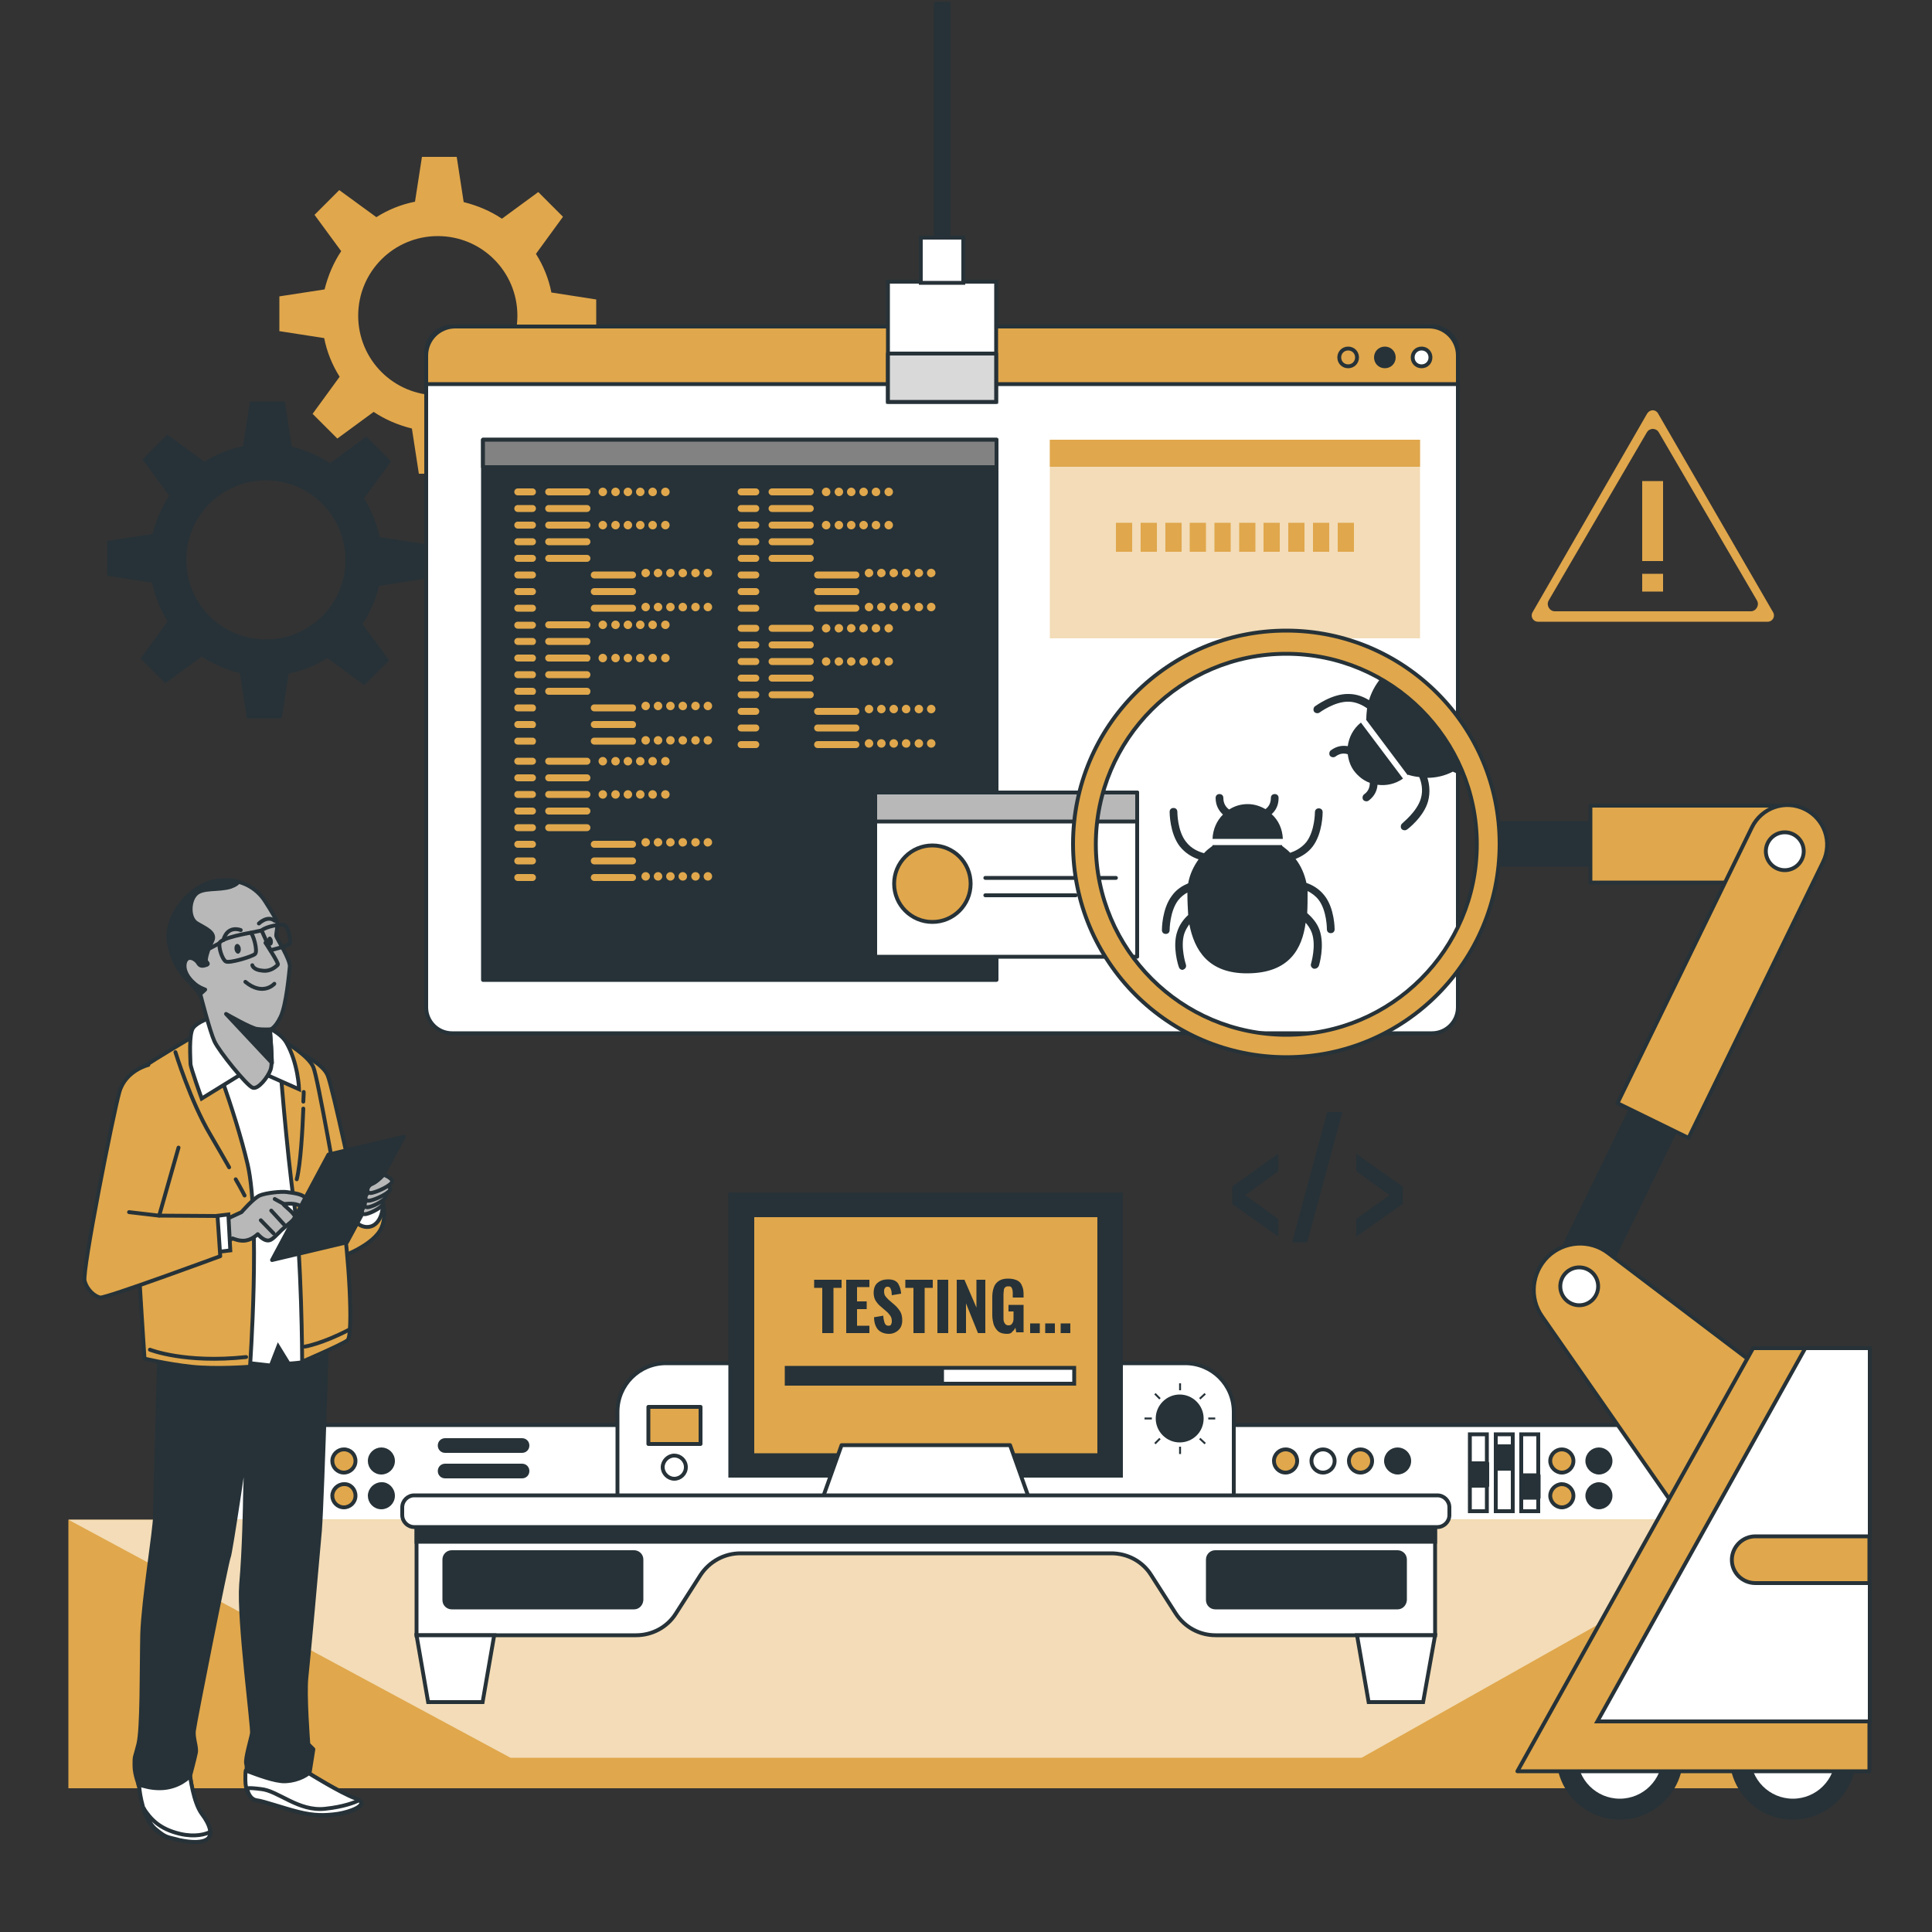 <?xml version="1.0" encoding="utf-8"?>
<!-- Generator: Adobe Illustrator 24.2.3, SVG Export Plug-In . SVG Version: 6.00 Build 0)  -->
<svg version="1.1" id="Layer_1" xmlns="http://www.w3.org/2000/svg" xmlns:xlink="http://www.w3.org/1999/xlink" x="0px" y="0px"
	 width="500px" height="500px" viewBox="0 0 500 500" style="enable-background:new 0 0 500 500;" xml:space="preserve">
<rect x="0" y="0" width="500" height="500" fill="#333333" stroke="none"/>
<style type="text/css">
	.st0{fill:#FFFFFF;stroke:#263238;stroke-miterlimit:10;}
	.st1{fill:#E0A74C;stroke:#263238;stroke-linecap:round;stroke-linejoin:round;stroke-miterlimit:10;}
	.st2{fill:#263238;stroke:#263238;stroke-linecap:round;stroke-linejoin:round;stroke-miterlimit:10;}
	.st3{fill:#263238;}
	.st4{fill:none;stroke:#263238;stroke-width:0.5;stroke-miterlimit:10;}
	.st5{fill:#263238;stroke:#263238;stroke-miterlimit:10;}
	.st6{fill:#FFFFFF;stroke:#263238;stroke-linecap:round;stroke-linejoin:round;stroke-miterlimit:10;}
	.st7{fill:#E0A74C;}
	.st8{fill:#F3DCB7;}
	.st9{fill:#828282;stroke:#263238;stroke-linecap:round;stroke-linejoin:round;stroke-miterlimit:10;}
	.st10{fill:#B8B8B8;stroke:#263238;stroke-linecap:round;stroke-linejoin:round;stroke-miterlimit:10;}
	.st11{fill:none;stroke:#263238;stroke-linecap:round;stroke-linejoin:round;stroke-miterlimit:10;}
	.st12{fill:#D9D9D9;stroke:#263238;stroke-linecap:round;stroke-linejoin:round;stroke-miterlimit:10;}
	.st13{fill:#263238;stroke:#263238;stroke-width:1;stroke-linecap:round;stroke-linejoin:round;stroke-miterlimit:10;}
	.st14{fill:#FFFFFF;stroke:#263238;stroke-width:1;stroke-miterlimit:10;}
	.st15{fill:none;stroke:#263238;stroke-miterlimit:10;}
</style>
<g id="Background_Simple">
</g>
<g id="Device">
	<g>
		<path class="st0" d="M438.3,404.3H40.9v-22.9c0-7,5.6-12.6,12.6-12.6h372.1c7,0,12.6,5.6,12.6,12.6L438.3,404.3L438.3,404.3z"/>
		<g>
			<path class="st1" d="M335.7,378.1c0,1.7-1.4,3-3,3c-1.7,0-3-1.4-3-3c0-1.7,1.4-3,3-3C334.4,375.1,335.7,376.4,335.7,378.1z"/>
			<path class="st0" d="M345.4,378.1c0,1.7-1.4,3-3,3c-1.7,0-3-1.4-3-3c0-1.7,1.4-3,3-3S345.4,376.4,345.4,378.1z"/>
			<path class="st1" d="M355.1,378.1c0,1.7-1.4,3-3,3c-1.7,0-3-1.4-3-3c0-1.7,1.4-3,3-3S355.1,376.4,355.1,378.1z"/>
			<path class="st2" d="M364.7,378.1c0,1.7-1.4,3-3,3s-3-1.4-3-3c0-1.7,1.4-3,3-3S364.7,376.4,364.7,378.1z"/>
		</g>
		<g>
			<path class="st1" d="M407.2,378.1c0,1.7-1.4,3-3,3s-3-1.4-3-3c0-1.7,1.4-3,3-3S407.2,376.4,407.2,378.1z"/>
			<path class="st2" d="M416.8,378.1c0,1.7-1.4,3-3,3s-3-1.4-3-3c0-1.7,1.4-3,3-3S416.8,376.4,416.8,378.1z"/>
			<path class="st1" d="M407.2,387.1c0,1.7-1.4,3-3,3s-3-1.4-3-3s1.4-3,3-3S407.2,385.4,407.2,387.1z"/>
			<path class="st2" d="M416.8,387.1c0,1.7-1.4,3-3,3s-3-1.4-3-3s1.4-3,3-3S416.8,385.4,416.8,387.1z"/>
		</g>
		<g>
			<path class="st1" d="M92,378.1c0,1.7-1.4,3-3,3c-1.7,0-3-1.4-3-3c0-1.7,1.4-3,3-3C90.7,375.1,92,376.4,92,378.1z"/>
			<path class="st2" d="M101.7,378.1c0,1.7-1.4,3-3,3c-1.7,0-3-1.4-3-3c0-1.7,1.4-3,3-3C100.3,375.1,101.7,376.4,101.7,378.1z"/>
			<path class="st1" d="M92,387.1c0,1.7-1.4,3-3,3c-1.7,0-3-1.4-3-3s1.4-3,3-3C90.7,384,92,385.4,92,387.1z"/>
			<path class="st2" d="M101.7,387.1c0,1.7-1.4,3-3,3c-1.7,0-3-1.4-3-3s1.4-3,3-3C100.3,384,101.7,385.4,101.7,387.1z"/>
		</g>
		<g>
			<rect x="380.4" y="371.2" class="st0" width="4.4" height="19.9"/>
			<rect x="380.7" y="378.7" class="st2" width="4.2" height="5.8"/>
		</g>
		<g>
			<rect x="387.1" y="371.2" class="st0" width="4.4" height="19.9"/>
			<rect x="387.3" y="374.3" class="st2" width="4.2" height="5.8"/>
		</g>
		<g>
			<rect x="393.7" y="371.2" class="st0" width="4.4" height="19.9"/>
			<rect x="394" y="381.8" class="st2" width="4.2" height="5.8"/>
		</g>
		<g>
			<path class="st0" d="M319.3,388.3H159.8v-22.9c0-7,5.6-12.6,12.6-12.6h134.3c7,0,12.6,5.6,12.6,12.6L319.3,388.3L319.3,388.3z"/>
			<path class="st0" d="M177.5,379.7c0,1.7-1.4,3-3,3s-3-1.4-3-3s1.4-3,3-3S177.5,378,177.5,379.7z"/>
			<g>
				<path class="st3" d="M311.5,367.1c0-3.4-2.8-6.2-6.2-6.2s-6.2,2.8-6.2,6.2c0,3.4,2.8,6.2,6.2,6.2S311.5,370.6,311.5,367.1z"/>
				<g>
					<line class="st4" x1="305.4" y1="358" x2="305.4" y2="359.8"/>
					<line class="st4" x1="305.4" y1="374.4" x2="305.4" y2="376.3"/>
				</g>
				<g>
					<line class="st4" x1="296.2" y1="367.1" x2="298.1" y2="367.1"/>
					<line class="st4" x1="312.7" y1="367.1" x2="314.5" y2="367.1"/>
				</g>
				<g>
					<line class="st4" x1="311.9" y1="360.7" x2="310.5" y2="362"/>
					<line class="st4" x1="300.2" y1="372.3" x2="298.9" y2="373.6"/>
				</g>
				<g>
					<line class="st4" x1="298.9" y1="360.7" x2="300.2" y2="362"/>
					<line class="st4" x1="310.5" y1="372.3" x2="311.9" y2="373.6"/>
				</g>
			</g>
			<rect x="167.8" y="364.1" class="st1" width="13.5" height="9.6"/>
		</g>
		<g>
			<rect x="189" y="309.1" class="st5" width="101.1" height="72.8"/>
			<rect x="194.7" y="314.5" class="st1" width="89.8" height="62.1"/>
		</g>
		<g>
			<rect x="203.6" y="354" class="st0" width="74.4" height="4.1"/>
			<rect x="203.6" y="354" class="st3" width="40.7" height="4.1"/>
		</g>
		<polygon class="st6" points="261.4,374 217.8,374 212.3,389.4 266.9,389.4 		"/>
		<g>
			<rect x="17.7" y="393.3" class="st7" width="444.1" height="69.5"/>
			<polygon class="st8" points="17.7,393.3 132.1,454.9 352.4,454.9 461.7,393.3 			"/>
			<path class="st0" d="M107.8,387.1v36.1h56.8c4.2,0,8.1-2.1,10.3-5.6l6.4-10c2.3-3.5,6.2-5.6,10.3-5.6h96c4.2,0,8.1,2.1,10.3,5.6
				l6.4,10c2.3,3.5,6.1,5.6,10.3,5.6h56.8v-36.1H107.8z"/>
			<rect x="107.8" y="387.1" class="st5" width="263.6" height="11.9"/>
			<path class="st0" d="M372,395.2H107.2c-1.7,0-3.1-1.4-3.1-3.1v-2c0-1.7,1.4-3.1,3.1-3.1H372c1.7,0,3.1,1.4,3.1,3.1v2
				C375.1,393.8,373.7,395.2,372,395.2z"/>
		</g>
		<g>
			<polygon class="st0" points="124.9,440.5 110.8,440.5 107.8,423.2 127.9,423.2 			"/>
			<polygon class="st0" points="368.3,440.5 354.2,440.5 351.2,423.2 371.4,423.2 			"/>
		</g>
		<path class="st5" d="M164.1,416h-47.2c-1,0-1.9-0.8-1.9-1.9v-10.5c0-1,0.8-1.9,1.9-1.9h47.2c1,0,1.9,0.8,1.9,1.9v10.5
			C165.9,415.2,165.1,416,164.1,416z"/>
		<path class="st5" d="M361.7,416h-47.2c-1,0-1.9-0.8-1.9-1.9v-10.5c0-1,0.8-1.9,1.9-1.9h47.2c1,0,1.9,0.8,1.9,1.9v10.5
			C363.5,415.2,362.7,416,361.7,416z"/>
		<g>
			<path class="st2" d="M135.1,375.5h-19.9c-0.8,0-1.4-0.6-1.4-1.4l0,0c0-0.8,0.6-1.4,1.4-1.4h19.9c0.8,0,1.4,0.6,1.4,1.4l0,0
				C136.5,374.9,135.9,375.5,135.1,375.5z"/>
			<path class="st2" d="M135.1,382.1h-19.9c-0.8,0-1.4-0.6-1.4-1.4l0,0c0-0.8,0.6-1.4,1.4-1.4h19.9c0.8,0,1.4,0.6,1.4,1.4l0,0
				C136.5,381.5,135.9,382.1,135.1,382.1z"/>
		</g>
	</g>
</g>
<g id="Text">
	<g>
		<path class="st3" d="M212.8,345v-11.7h-2.1v-2.1h7.1v2.1h-2.1V345H212.8z"/>
		<path class="st3" d="M219,345v-13.8h6v1.9h-3.2v3.7h2.5v2h-2.5v4.3h3.2v1.9H219z"/>
		<path class="st3" d="M230.1,345.2c-0.9,0-1.6-0.2-2.1-0.5c-0.6-0.3-1-0.8-1.3-1.4s-0.5-1.4-0.5-2.4l2.4-0.4c0,0.6,0.1,1,0.2,1.4
			c0.1,0.4,0.2,0.7,0.4,0.9c0.2,0.2,0.4,0.3,0.7,0.3c0.4,0,0.6-0.1,0.7-0.3c0.1-0.2,0.2-0.5,0.2-0.8c0-0.6-0.1-1.1-0.4-1.5
			c-0.3-0.4-0.6-0.8-1.1-1.2l-1.4-1.2c-0.5-0.4-0.9-0.9-1.3-1.5c-0.3-0.5-0.5-1.2-0.5-2c0-1.1,0.3-2,1-2.6s1.6-0.9,2.7-0.9
			c0.7,0,1.3,0.1,1.7,0.3c0.4,0.2,0.8,0.5,1,0.9s0.4,0.8,0.5,1.2c0.1,0.5,0.2,0.9,0.2,1.3l-2.4,0.4c0-0.4-0.1-0.8-0.1-1.1
			c-0.1-0.3-0.2-0.6-0.3-0.8c-0.2-0.2-0.4-0.3-0.7-0.3s-0.6,0.1-0.7,0.4c-0.2,0.2-0.2,0.5-0.2,0.8c0,0.5,0.1,0.9,0.3,1.2
			c0.2,0.3,0.5,0.6,0.9,1l1.4,1.2c0.6,0.5,1.1,1.1,1.5,1.7s0.6,1.4,0.6,2.4c0,0.6-0.1,1.2-0.4,1.8c-0.3,0.5-0.7,0.9-1.2,1.2
			C231.4,345,230.8,345.2,230.1,345.2z"/>
		<path class="st3" d="M236.4,345v-11.7h-2.1v-2.1h7.1v2.1h-2.1V345H236.4z"/>
		<path class="st3" d="M242.6,345v-13.8h2.8V345H242.6z"/>
		<path class="st3" d="M247.6,345v-13.8h2l3.1,7.2v-7.2h2.3V345h-1.9l-3.1-7.7v7.7H247.6z"/>
		<path class="st3" d="M260.6,345.2c-0.9,0-1.7-0.2-2.2-0.6s-0.9-1-1.2-1.7c-0.2-0.7-0.4-1.6-0.4-2.5v-4.6c0-1,0.1-1.8,0.4-2.6
			c0.2-0.7,0.7-1.3,1.3-1.7c0.6-0.4,1.4-0.6,2.4-0.6s1.8,0.2,2.4,0.5s1,0.8,1.2,1.4c0.3,0.6,0.4,1.3,0.4,2.2v0.8h-2.8v-1
			c0-0.4,0-0.7-0.1-1c0-0.3-0.2-0.5-0.3-0.7c-0.2-0.2-0.4-0.2-0.8-0.2s-0.6,0.1-0.8,0.3c-0.2,0.2-0.3,0.4-0.3,0.7
			c0,0.3-0.1,0.6-0.1,1v6.1c0,0.4,0,0.7,0.1,1s0.2,0.5,0.4,0.7c0.2,0.2,0.5,0.3,0.8,0.3c0.4,0,0.6-0.1,0.8-0.3
			c0.2-0.2,0.3-0.4,0.4-0.7c0.1-0.3,0.1-0.7,0.1-1.1v-1.5H261v-1.7h3.9v7.1H263l-0.2-1.2c-0.2,0.4-0.5,0.8-0.8,1
			C261.7,345.1,261.2,345.2,260.6,345.2z"/>
		<path class="st3" d="M266.6,345v-2.5h2.5v2.5H266.6z"/>
		<path class="st3" d="M270.5,345v-2.5h2.5v2.5H270.5z"/>
		<path class="st3" d="M274.5,345v-2.5h2.5v2.5H274.5z"/>
	</g>
</g>
<g id="Code">
	<g>
		<path class="st3" d="M330.8,320l-11.9-8.4v-4.5l11.9-8.5v4.5l-8.5,6.2l8.5,6.2V320z"/>
		<path class="st3" d="M334.4,321.5l9.1-33.7h3.9l-9.1,33.7H334.4z"/>
		<path class="st3" d="M351,320v-4.5l8.6-6.2l-8.6-6.2v-4.5l12,8.5v4.5L351,320z"/>
	</g>
</g>
<g id="Sign">
	<g>
		<path class="st7" d="M426.3,107l-29.7,51.5c-0.6,1.1,0.2,2.4,1.4,2.4h59.5c1.2,0,2-1.3,1.4-2.4L429.1,107
			C428.5,105.9,427,105.9,426.3,107z M429.3,111.9l25.4,43.5c0.7,1.2-0.2,2.8-1.6,2.8h-50.7c-1.4,0-2.3-1.6-1.6-2.8l25.4-43.5
			C426.9,110.7,428.6,110.7,429.3,111.9z"/>
		<rect x="425" y="124.5" class="st7" width="5.4" height="20.7"/>
		<rect x="425" y="148.5" class="st7" width="5.4" height="4.6"/>
	</g>
</g>
<g id="Gears">
	<path class="st7" d="M154.3,86.5v-9l-11.6-1.8c-0.7-3.6-2.1-7-4-10l7-9.6l-6.4-6.4l-9.4,6.9c-3-2-6.3-3.4-9.9-4.3l-1.8-11.7h-9
		l-1.8,11.6c-3.6,0.7-7,2.1-10,4l-9.6-7l-6.4,6.4l6.9,9.4c-2,3-3.4,6.3-4.3,9.9l-11.7,1.8v9l11.6,1.8c0.7,3.6,2.1,7,4,10l-7,9.6
		l6.4,6.4l9.4-6.9c3,2,6.3,3.4,9.9,4.3l1.8,11.7h9l1.8-11.6c3.6-0.7,7-2.1,10-4l9.6,7l6.4-6.4l-6.9-9.4c2-3,3.4-6.3,4.3-9.9
		L154.3,86.5z M113.3,102.3c-11.4,0-20.6-9.2-20.6-20.6s9.2-20.6,20.6-20.6s20.6,9.2,20.6,20.6C133.9,93,124.7,102.3,113.3,102.3z"
		/>
	<path class="st3" d="M109.8,149.8v-9L98.2,139c-0.7-3.6-2.1-7-4-10l7-9.6l-6.4-6.4l-9.4,6.9c-3-2-6.3-3.4-9.9-4.3l-1.8-11.7h-9
		l-1.8,11.6c-3.6,0.7-7,2.1-10,4l-9.6-7l-6.4,6.4l6.9,9.4c-2,3-3.4,6.3-4.3,9.9L27.8,140v9l11.6,1.8c0.7,3.6,2.1,7,4,10l-7,9.6
		l6.4,6.4l9.4-6.9c3,2,6.3,3.4,9.9,4.3l1.8,11.7h9l1.8-11.6c3.6-0.7,7-2.1,10-4l9.6,7l6.4-6.4l-6.9-9.4c2-3,3.4-6.3,4.3-9.9
		L109.8,149.8z M68.8,165.5c-11.4,0-20.6-9.2-20.6-20.6c0-11.4,9.2-20.6,20.6-20.6s20.6,9.2,20.6,20.6
		C89.5,156.3,80.2,165.5,68.8,165.5z"/>
</g>
<g id="Software">
	<g>
		<g>
			<path class="st0" d="M370.6,267.4H117c-3.7,0-6.7-3-6.7-6.7V91.2c0-3.7,3-6.7,6.7-6.7h253.6c3.7,0,6.7,3,6.7,6.7v169.5
				C377.3,264.4,374.3,267.4,370.6,267.4z"/>
			<path class="st1" d="M377.3,99.4V92c0-4.1-3.3-7.5-7.5-7.5h-252c-4.1,0-7.5,3.3-7.5,7.5v7.4H377.3z"/>
			<g>
				<path class="st1" d="M351.2,92.5c0-1.3-1-2.3-2.3-2.3s-2.3,1-2.3,2.3s1,2.3,2.3,2.3S351.2,93.8,351.2,92.5z"/>
				<path class="st2" d="M360.7,92.5c0-1.3-1-2.3-2.3-2.3s-2.3,1-2.3,2.3s1,2.3,2.3,2.3S360.7,93.8,360.7,92.5z"/>
				<path class="st0" d="M370.2,92.5c0-1.3-1-2.3-2.3-2.3s-2.3,1-2.3,2.3s1,2.3,2.3,2.3S370.2,93.8,370.2,92.5z"/>
			</g>
		</g>
		<g>
			<rect x="125" y="113.8" class="st2" width="132.9" height="139.8"/>
			<rect x="125" y="113.8" class="st9" width="132.9" height="7.1"/>
			<g>
				<g>
					<path class="st7" d="M137.8,128.2H134c-0.5,0-0.9-0.4-0.9-0.9s0.4-0.9,0.9-0.9h3.8c0.5,0,0.9,0.4,0.9,0.9
						C138.7,127.8,138.3,128.2,137.8,128.2z M138.7,131.6c0-0.5-0.4-0.9-0.9-0.9H134c-0.5,0-0.9,0.4-0.9,0.9s0.4,0.9,0.9,0.9h3.8
						C138.3,132.5,138.7,132.1,138.7,131.6z M138.7,135.9c0-0.5-0.4-0.9-0.9-0.9H134c-0.5,0-0.9,0.4-0.9,0.9s0.4,0.9,0.9,0.9h3.8
						C138.3,136.8,138.7,136.4,138.7,135.9z M138.7,140.2c0-0.5-0.4-0.9-0.9-0.9H134c-0.5,0-0.9,0.4-0.9,0.9s0.4,0.9,0.9,0.9h3.8
						C138.3,141.1,138.7,140.7,138.7,140.2z M138.7,144.5c0-0.5-0.4-0.9-0.9-0.9H134c-0.5,0-0.9,0.4-0.9,0.9s0.4,0.9,0.9,0.9h3.8
						C138.3,145.4,138.7,145,138.7,144.5z M138.7,148.8c0-0.5-0.4-0.9-0.9-0.9H134c-0.5,0-0.9,0.4-0.9,0.9s0.4,0.9,0.9,0.9h3.8
						C138.3,149.7,138.7,149.3,138.7,148.8z M138.7,153.1c0-0.5-0.4-0.9-0.9-0.9H134c-0.5,0-0.9,0.4-0.9,0.9s0.4,0.9,0.9,0.9h3.8
						C138.3,154,138.7,153.6,138.7,153.1z M138.7,157.4c0-0.5-0.4-0.9-0.9-0.9H134c-0.5,0-0.9,0.4-0.9,0.9s0.4,0.9,0.9,0.9h3.8
						C138.3,158.3,138.7,157.9,138.7,157.4z M152.8,127.3c0-0.5-0.4-0.9-0.9-0.9H142c-0.5,0-0.9,0.4-0.9,0.9s0.4,0.9,0.9,0.9h9.9
						C152.4,128.2,152.8,127.8,152.8,127.3z M152.8,131.6c0-0.5-0.4-0.9-0.9-0.9H142c-0.5,0-0.9,0.4-0.9,0.9s0.4,0.9,0.9,0.9h9.9
						C152.4,132.5,152.8,132.1,152.8,131.6z M152.8,135.9c0-0.5-0.4-0.9-0.9-0.9H142c-0.5,0-0.9,0.4-0.9,0.9s0.4,0.9,0.9,0.9h9.9
						C152.4,136.8,152.8,136.4,152.8,135.9z M152.8,140.2c0-0.5-0.4-0.9-0.9-0.9H142c-0.5,0-0.9,0.4-0.9,0.9s0.4,0.9,0.9,0.9h9.9
						C152.4,141.1,152.8,140.7,152.8,140.2z M152.8,144.5c0-0.5-0.4-0.9-0.9-0.9H142c-0.5,0-0.9,0.4-0.9,0.9s0.4,0.9,0.9,0.9h9.9
						C152.4,145.4,152.8,145,152.8,144.5z M164.6,148.8c0-0.5-0.4-0.9-0.9-0.9h-9.9c-0.5,0-0.9,0.4-0.9,0.9s0.4,0.9,0.9,0.9h9.9
						C164.2,149.7,164.6,149.3,164.6,148.8z M164.6,153.1c0-0.5-0.4-0.9-0.9-0.9h-9.9c-0.5,0-0.9,0.4-0.9,0.9s0.4,0.9,0.9,0.9h9.9
						C164.2,154,164.6,153.6,164.6,153.1z M164.6,157.4c0-0.5-0.4-0.9-0.9-0.9h-9.9c-0.5,0-0.9,0.4-0.9,0.9s0.4,0.9,0.9,0.9h9.9
						C164.2,158.3,164.6,157.9,164.6,157.4z M157.1,127.3c0-0.6-0.5-1.1-1.1-1.1s-1.1,0.5-1.1,1.1s0.5,1.1,1.1,1.1
						C156.6,128.4,157.1,127.9,157.1,127.3z M160.4,127.3c0-0.6-0.5-1.1-1.1-1.1s-1.1,0.5-1.1,1.1s0.5,1.1,1.1,1.1
						C159.9,128.4,160.4,127.9,160.4,127.3z M163.6,127.3c0-0.6-0.5-1.1-1.1-1.1s-1.1,0.5-1.1,1.1s0.5,1.1,1.1,1.1
						C163.1,128.4,163.6,127.9,163.6,127.3z M166.8,127.3c0-0.6-0.5-1.1-1.1-1.1s-1.1,0.5-1.1,1.1s0.5,1.1,1.1,1.1
						C166.3,128.4,166.8,127.9,166.8,127.3z M170,127.3c0-0.6-0.5-1.1-1.1-1.1s-1.1,0.5-1.1,1.1s0.5,1.1,1.1,1.1
						C169.6,128.4,170,127.9,170,127.3z M173.3,127.3c0-0.6-0.5-1.1-1.1-1.1s-1.1,0.5-1.1,1.1s0.5,1.1,1.1,1.1
						C172.8,128.4,173.3,127.9,173.3,127.3z M157.1,135.9c0-0.6-0.5-1.1-1.1-1.1s-1.1,0.5-1.1,1.1s0.5,1.1,1.1,1.1
						S157.1,136.5,157.1,135.9z M160.4,135.9c0-0.6-0.5-1.1-1.1-1.1s-1.1,0.5-1.1,1.1s0.5,1.1,1.1,1.1S160.4,136.5,160.4,135.9z
						 M163.6,135.9c0-0.6-0.5-1.1-1.1-1.1s-1.1,0.5-1.1,1.1s0.5,1.1,1.1,1.1S163.6,136.5,163.6,135.9z M166.8,135.9
						c0-0.6-0.5-1.1-1.1-1.1s-1.1,0.5-1.1,1.1s0.5,1.1,1.1,1.1S166.8,136.5,166.8,135.9z M170,135.9c0-0.6-0.5-1.1-1.1-1.1
						s-1.1,0.5-1.1,1.1s0.5,1.1,1.1,1.1C169.6,137,170,136.5,170,135.9z M173.3,135.9c0-0.6-0.5-1.1-1.1-1.1s-1.1,0.5-1.1,1.1
						s0.5,1.1,1.1,1.1S173.3,136.5,173.3,135.9z M168.2,148.3c0-0.6-0.5-1.1-1.1-1.1s-1.1,0.5-1.1,1.1s0.5,1.1,1.1,1.1
						C167.7,149.3,168.2,148.9,168.2,148.3z M171.4,148.3c0-0.6-0.5-1.1-1.1-1.1s-1.1,0.5-1.1,1.1s0.5,1.1,1.1,1.1
						C170.9,149.3,171.4,148.9,171.4,148.3z M174.6,148.3c0-0.6-0.5-1.1-1.1-1.1s-1.1,0.5-1.1,1.1s0.5,1.1,1.1,1.1
						C174.1,149.3,174.6,148.9,174.6,148.3z M177.8,148.3c0-0.6-0.5-1.1-1.1-1.1s-1.1,0.5-1.1,1.1s0.5,1.1,1.1,1.1
						C177.4,149.3,177.8,148.9,177.8,148.3z M181.1,148.3c0-0.6-0.5-1.1-1.1-1.1s-1.1,0.5-1.1,1.1s0.5,1.1,1.1,1.1
						C180.6,149.3,181.1,148.9,181.1,148.3z M184.3,148.3c0-0.6-0.5-1.1-1.1-1.1s-1.1,0.5-1.1,1.1s0.5,1.1,1.1,1.1
						C183.8,149.3,184.3,148.9,184.3,148.3z M168.2,157.1c0-0.6-0.5-1.1-1.1-1.1s-1.1,0.5-1.1,1.1s0.5,1.1,1.1,1.1
						C167.7,158.2,168.2,157.7,168.2,157.1z M171.4,157.1c0-0.6-0.5-1.1-1.1-1.1s-1.1,0.5-1.1,1.1s0.5,1.1,1.1,1.1
						C170.9,158.2,171.4,157.7,171.4,157.1z M174.6,157.1c0-0.6-0.5-1.1-1.1-1.1s-1.1,0.5-1.1,1.1s0.5,1.1,1.1,1.1
						C174.1,158.2,174.6,157.7,174.6,157.1z M177.8,157.1c0-0.6-0.5-1.1-1.1-1.1s-1.1,0.5-1.1,1.1s0.5,1.1,1.1,1.1
						C177.4,158.2,177.8,157.7,177.8,157.1z M181.1,157.1c0-0.6-0.5-1.1-1.1-1.1s-1.1,0.5-1.1,1.1s0.5,1.1,1.1,1.1
						C180.6,158.2,181.1,157.7,181.1,157.1z M184.3,157.1c0-0.6-0.5-1.1-1.1-1.1s-1.1,0.5-1.1,1.1s0.5,1.1,1.1,1.1
						C183.8,158.2,184.3,157.7,184.3,157.1z"/>
					<path class="st7" d="M137.8,162.7H134c-0.5,0-0.9-0.4-0.9-0.9s0.4-0.9,0.9-0.9h3.8c0.5,0,0.9,0.4,0.9,0.9
						C138.7,162.2,138.3,162.7,137.8,162.7z M138.7,166c0-0.5-0.4-0.9-0.9-0.9H134c-0.5,0-0.9,0.4-0.9,0.9s0.4,0.9,0.9,0.9h3.8
						C138.3,167,138.7,166.5,138.7,166z M138.7,170.3c0-0.5-0.4-0.9-0.9-0.9H134c-0.5,0-0.9,0.4-0.9,0.9s0.4,0.9,0.9,0.9h3.8
						C138.3,171.3,138.7,170.8,138.7,170.3z M138.7,174.6c0-0.5-0.4-0.9-0.9-0.9H134c-0.5,0-0.9,0.4-0.9,0.9s0.4,0.9,0.9,0.9h3.8
						C138.3,175.6,138.7,175.1,138.7,174.6z M138.7,178.9c0-0.5-0.4-0.9-0.9-0.9H134c-0.5,0-0.9,0.4-0.9,0.9s0.4,0.9,0.9,0.9h3.8
						C138.3,179.9,138.7,179.5,138.7,178.9z M138.7,183.2c0-0.5-0.4-0.9-0.9-0.9H134c-0.5,0-0.9,0.4-0.9,0.9s0.4,0.9,0.9,0.9h3.8
						C138.3,184.2,138.7,183.8,138.7,183.2z M138.7,187.5c0-0.5-0.4-0.9-0.9-0.9H134c-0.5,0-0.9,0.4-0.9,0.9s0.4,0.9,0.9,0.9h3.8
						C138.3,188.5,138.7,188.1,138.7,187.5z M138.7,191.8c0-0.5-0.4-0.9-0.9-0.9H134c-0.5,0-0.9,0.4-0.9,0.9s0.4,0.9,0.9,0.9h3.8
						C138.3,192.8,138.7,192.4,138.7,191.8z M152.8,161.7c0-0.5-0.4-0.9-0.9-0.9H142c-0.5,0-0.9,0.4-0.9,0.9s0.4,0.9,0.9,0.9h9.9
						C152.4,162.7,152.8,162.2,152.8,161.7z M152.8,166c0-0.5-0.4-0.9-0.9-0.9H142c-0.5,0-0.9,0.4-0.9,0.9s0.4,0.9,0.9,0.9h9.9
						C152.4,167,152.8,166.5,152.8,166z M152.8,170.3c0-0.5-0.4-0.9-0.9-0.9H142c-0.5,0-0.9,0.4-0.9,0.9s0.4,0.9,0.9,0.9h9.9
						C152.4,171.3,152.8,170.8,152.8,170.3z M152.8,174.6c0-0.5-0.4-0.9-0.9-0.9H142c-0.5,0-0.9,0.4-0.9,0.9s0.4,0.9,0.9,0.9h9.9
						C152.4,175.6,152.8,175.1,152.8,174.6z M152.8,178.9c0-0.5-0.4-0.9-0.9-0.9H142c-0.5,0-0.9,0.4-0.9,0.9s0.4,0.9,0.9,0.9h9.9
						C152.4,179.9,152.8,179.5,152.8,178.9z M164.6,183.2c0-0.5-0.4-0.9-0.9-0.9h-9.9c-0.5,0-0.9,0.4-0.9,0.9s0.4,0.9,0.9,0.9h9.9
						C164.2,184.2,164.6,183.8,164.6,183.2z M164.6,187.5c0-0.5-0.4-0.9-0.9-0.9h-9.9c-0.5,0-0.9,0.4-0.9,0.9s0.4,0.9,0.9,0.9h9.9
						C164.2,188.5,164.6,188.1,164.6,187.5z M164.6,191.8c0-0.5-0.4-0.9-0.9-0.9h-9.9c-0.5,0-0.9,0.4-0.9,0.9s0.4,0.9,0.9,0.9h9.9
						C164.2,192.8,164.6,192.4,164.6,191.8z M157.1,161.7c0-0.6-0.5-1.1-1.1-1.1s-1.1,0.5-1.1,1.1s0.5,1.1,1.1,1.1
						S157.1,162.3,157.1,161.7z M160.4,161.7c0-0.6-0.5-1.1-1.1-1.1s-1.1,0.5-1.1,1.1s0.5,1.1,1.1,1.1S160.4,162.3,160.4,161.7z
						 M163.6,161.7c0-0.6-0.5-1.1-1.1-1.1s-1.1,0.5-1.1,1.1s0.5,1.1,1.1,1.1S163.6,162.3,163.6,161.7z M166.8,161.7
						c0-0.6-0.5-1.1-1.1-1.1s-1.1,0.5-1.1,1.1s0.5,1.1,1.1,1.1S166.8,162.3,166.8,161.7z M170,161.7c0-0.6-0.5-1.1-1.1-1.1
						s-1.1,0.5-1.1,1.1s0.5,1.1,1.1,1.1C169.6,162.8,170,162.3,170,161.7z M173.3,161.7c0-0.6-0.5-1.1-1.1-1.1s-1.1,0.5-1.1,1.1
						s0.5,1.1,1.1,1.1S173.3,162.3,173.3,161.7z M157.1,170.3c0-0.6-0.5-1.1-1.1-1.1s-1.1,0.5-1.1,1.1s0.5,1.1,1.1,1.1
						C156.6,171.4,157.1,170.9,157.1,170.3z M160.4,170.3c0-0.6-0.5-1.1-1.1-1.1s-1.1,0.5-1.1,1.1s0.5,1.1,1.1,1.1
						C159.9,171.4,160.4,170.9,160.4,170.3z M163.6,170.3c0-0.6-0.5-1.1-1.1-1.1s-1.1,0.5-1.1,1.1s0.5,1.1,1.1,1.1
						C163.1,171.4,163.6,170.9,163.6,170.3z M166.8,170.3c0-0.6-0.5-1.1-1.1-1.1s-1.1,0.5-1.1,1.1s0.5,1.1,1.1,1.1
						C166.3,171.4,166.8,170.9,166.8,170.3z M170,170.3c0-0.6-0.5-1.1-1.1-1.1s-1.1,0.5-1.1,1.1s0.5,1.1,1.1,1.1
						C169.6,171.4,170,170.9,170,170.3z M173.3,170.3c0-0.6-0.5-1.1-1.1-1.1s-1.1,0.5-1.1,1.1s0.5,1.1,1.1,1.1
						C172.8,171.4,173.3,170.9,173.3,170.3z M168.2,182.7c0-0.6-0.5-1.1-1.1-1.1s-1.1,0.5-1.1,1.1s0.5,1.1,1.1,1.1
						S168.2,183.3,168.2,182.7z M171.4,182.7c0-0.6-0.5-1.1-1.1-1.1s-1.1,0.5-1.1,1.1s0.5,1.1,1.1,1.1S171.4,183.3,171.4,182.7z
						 M174.6,182.7c0-0.6-0.5-1.1-1.1-1.1s-1.1,0.5-1.1,1.1s0.5,1.1,1.1,1.1S174.6,183.3,174.6,182.7z M177.8,182.7
						c0-0.6-0.5-1.1-1.1-1.1s-1.1,0.5-1.1,1.1s0.5,1.1,1.1,1.1C177.4,183.8,177.8,183.3,177.8,182.7z M181.1,182.7
						c0-0.6-0.5-1.1-1.1-1.1s-1.1,0.5-1.1,1.1s0.5,1.1,1.1,1.1S181.1,183.3,181.1,182.7z M184.3,182.7c0-0.6-0.5-1.1-1.1-1.1
						s-1.1,0.5-1.1,1.1s0.5,1.1,1.1,1.1S184.3,183.3,184.3,182.7z M168.2,191.6c0-0.6-0.5-1.1-1.1-1.1s-1.1,0.5-1.1,1.1
						s0.5,1.1,1.1,1.1C167.7,192.7,168.2,192.2,168.2,191.6z M171.4,191.6c0-0.6-0.5-1.1-1.1-1.1s-1.1,0.5-1.1,1.1s0.5,1.1,1.1,1.1
						C170.9,192.7,171.4,192.2,171.4,191.6z M174.6,191.6c0-0.6-0.5-1.1-1.1-1.1s-1.1,0.5-1.1,1.1s0.5,1.1,1.1,1.1
						C174.1,192.7,174.6,192.2,174.6,191.6z M177.8,191.6c0-0.6-0.5-1.1-1.1-1.1s-1.1,0.5-1.1,1.1s0.5,1.1,1.1,1.1
						C177.4,192.7,177.8,192.2,177.8,191.6z M181.1,191.6c0-0.6-0.5-1.1-1.1-1.1s-1.1,0.5-1.1,1.1s0.5,1.1,1.1,1.1
						C180.6,192.7,181.1,192.2,181.1,191.6z M184.3,191.6c0-0.6-0.5-1.1-1.1-1.1s-1.1,0.5-1.1,1.1s0.5,1.1,1.1,1.1
						C183.8,192.7,184.3,192.2,184.3,191.6z"/>
					<path class="st7" d="M137.8,197.9H134c-0.5,0-0.9-0.4-0.9-0.9s0.4-0.9,0.9-0.9h3.8c0.5,0,0.9,0.4,0.9,0.9
						S138.3,197.9,137.8,197.9z M138.7,201.3c0-0.5-0.4-0.9-0.9-0.9H134c-0.5,0-0.9,0.4-0.9,0.9s0.4,0.9,0.9,0.9h3.8
						C138.3,202.2,138.7,201.8,138.7,201.3z M138.7,205.6c0-0.5-0.4-0.9-0.9-0.9H134c-0.5,0-0.9,0.4-0.9,0.9s0.4,0.9,0.9,0.9h3.8
						C138.3,206.5,138.7,206.1,138.7,205.6z M138.7,209.9c0-0.5-0.4-0.9-0.9-0.9H134c-0.5,0-0.9,0.4-0.9,0.9s0.4,0.9,0.9,0.9h3.8
						C138.3,210.8,138.7,210.4,138.7,209.9z M138.7,214.2c0-0.5-0.4-0.9-0.9-0.9H134c-0.5,0-0.9,0.4-0.9,0.9s0.4,0.9,0.9,0.9h3.8
						C138.3,215.1,138.7,214.7,138.7,214.2z M138.7,218.5c0-0.5-0.4-0.9-0.9-0.9H134c-0.5,0-0.9,0.4-0.9,0.9s0.4,0.9,0.9,0.9h3.8
						C138.3,219.4,138.7,219,138.7,218.5z M138.7,222.8c0-0.5-0.4-0.9-0.9-0.9H134c-0.5,0-0.9,0.4-0.9,0.9s0.4,0.9,0.9,0.9h3.8
						C138.3,223.7,138.7,223.3,138.7,222.8z M138.7,227.1c0-0.5-0.4-0.9-0.9-0.9H134c-0.5,0-0.9,0.4-0.9,0.9s0.4,0.9,0.9,0.9h3.8
						C138.3,228,138.7,227.6,138.7,227.1z M152.8,197c0-0.5-0.4-0.9-0.9-0.9H142c-0.5,0-0.9,0.4-0.9,0.9s0.4,0.9,0.9,0.9h9.9
						C152.4,197.9,152.8,197.5,152.8,197z M152.8,201.3c0-0.5-0.4-0.9-0.9-0.9H142c-0.5,0-0.9,0.4-0.9,0.9s0.4,0.9,0.9,0.9h9.9
						C152.4,202.2,152.8,201.8,152.8,201.3z M152.8,205.6c0-0.5-0.4-0.9-0.9-0.9H142c-0.5,0-0.9,0.4-0.9,0.9s0.4,0.9,0.9,0.9h9.9
						C152.4,206.5,152.8,206.1,152.8,205.6z M152.8,209.9c0-0.5-0.4-0.9-0.9-0.9H142c-0.5,0-0.9,0.4-0.9,0.9s0.4,0.9,0.9,0.9h9.9
						C152.4,210.8,152.8,210.4,152.8,209.9z M152.8,214.2c0-0.5-0.4-0.9-0.9-0.9H142c-0.5,0-0.9,0.4-0.9,0.9s0.4,0.9,0.9,0.9h9.9
						C152.4,215.1,152.8,214.7,152.8,214.2z M164.6,218.5c0-0.5-0.4-0.9-0.9-0.9h-9.9c-0.5,0-0.9,0.4-0.9,0.9s0.4,0.9,0.9,0.9h9.9
						C164.2,219.4,164.6,219,164.6,218.5z M164.6,222.8c0-0.5-0.4-0.9-0.9-0.9h-9.9c-0.5,0-0.9,0.4-0.9,0.9s0.4,0.9,0.9,0.9h9.9
						C164.2,223.7,164.6,223.3,164.6,222.8z M164.6,227.1c0-0.5-0.4-0.9-0.9-0.9h-9.9c-0.5,0-0.9,0.4-0.9,0.9s0.4,0.9,0.9,0.9h9.9
						C164.2,228,164.6,227.6,164.6,227.1z M157.1,197c0-0.6-0.5-1.1-1.1-1.1s-1.1,0.5-1.1,1.1s0.5,1.1,1.1,1.1
						S157.1,197.6,157.1,197z M160.4,197c0-0.6-0.5-1.1-1.1-1.1s-1.1,0.5-1.1,1.1s0.5,1.1,1.1,1.1S160.4,197.6,160.4,197z
						 M163.6,197c0-0.6-0.5-1.1-1.1-1.1s-1.1,0.5-1.1,1.1s0.5,1.1,1.1,1.1S163.6,197.6,163.6,197z M166.8,197c0-0.6-0.5-1.1-1.1-1.1
						s-1.1,0.5-1.1,1.1s0.5,1.1,1.1,1.1S166.8,197.6,166.8,197z M170,197c0-0.6-0.5-1.1-1.1-1.1s-1.1,0.5-1.1,1.1s0.5,1.1,1.1,1.1
						C169.6,198.1,170,197.6,170,197z M173.3,197c0-0.6-0.5-1.1-1.1-1.1s-1.1,0.5-1.1,1.1s0.5,1.1,1.1,1.1S173.3,197.6,173.3,197z
						 M157.1,205.6c0-0.6-0.5-1.1-1.1-1.1s-1.1,0.5-1.1,1.1s0.5,1.1,1.1,1.1C156.6,206.7,157.1,206.2,157.1,205.6z M160.4,205.6
						c0-0.6-0.5-1.1-1.1-1.1s-1.1,0.5-1.1,1.1s0.5,1.1,1.1,1.1C159.9,206.7,160.4,206.2,160.4,205.6z M163.6,205.6
						c0-0.6-0.5-1.1-1.1-1.1s-1.1,0.5-1.1,1.1s0.5,1.1,1.1,1.1C163.1,206.7,163.6,206.2,163.6,205.6z M166.8,205.6
						c0-0.6-0.5-1.1-1.1-1.1s-1.1,0.5-1.1,1.1s0.5,1.1,1.1,1.1C166.3,206.7,166.8,206.2,166.8,205.6z M170,205.6
						c0-0.6-0.5-1.1-1.1-1.1s-1.1,0.5-1.1,1.1s0.5,1.1,1.1,1.1C169.6,206.7,170,206.2,170,205.6z M173.3,205.6
						c0-0.6-0.5-1.1-1.1-1.1s-1.1,0.5-1.1,1.1s0.5,1.1,1.1,1.1C172.8,206.7,173.3,206.2,173.3,205.6z M168.2,218
						c0-0.6-0.5-1.1-1.1-1.1s-1.1,0.5-1.1,1.1s0.5,1.1,1.1,1.1C167.7,219,168.2,218.6,168.2,218z M171.4,218c0-0.6-0.5-1.1-1.1-1.1
						s-1.1,0.5-1.1,1.1s0.5,1.1,1.1,1.1C170.9,219,171.4,218.6,171.4,218z M174.6,218c0-0.6-0.5-1.1-1.1-1.1s-1.1,0.5-1.1,1.1
						s0.5,1.1,1.1,1.1C174.1,219,174.6,218.6,174.6,218z M177.8,218c0-0.6-0.5-1.1-1.1-1.1s-1.1,0.5-1.1,1.1s0.5,1.1,1.1,1.1
						C177.4,219,177.8,218.6,177.8,218z M181.1,218c0-0.6-0.5-1.1-1.1-1.1s-1.1,0.5-1.1,1.1s0.5,1.1,1.1,1.1
						C180.6,219,181.1,218.6,181.1,218z M184.3,218c0-0.6-0.5-1.1-1.1-1.1s-1.1,0.5-1.1,1.1s0.5,1.1,1.1,1.1
						C183.8,219,184.3,218.6,184.3,218z M168.2,226.8c0-0.6-0.5-1.1-1.1-1.1s-1.1,0.5-1.1,1.1s0.5,1.1,1.1,1.1
						C167.7,227.9,168.2,227.4,168.2,226.8z M171.4,226.8c0-0.6-0.5-1.1-1.1-1.1s-1.1,0.5-1.1,1.1s0.5,1.1,1.1,1.1
						C170.9,227.9,171.4,227.4,171.4,226.8z M174.6,226.8c0-0.6-0.5-1.1-1.1-1.1s-1.1,0.5-1.1,1.1s0.5,1.1,1.1,1.1
						C174.1,227.9,174.6,227.4,174.6,226.8z M177.8,226.8c0-0.6-0.5-1.1-1.1-1.1s-1.1,0.5-1.1,1.1s0.5,1.1,1.1,1.1
						C177.4,227.9,177.8,227.4,177.8,226.8z M181.1,226.8c0-0.6-0.5-1.1-1.1-1.1s-1.1,0.5-1.1,1.1s0.5,1.1,1.1,1.1
						C180.6,227.9,181.1,227.4,181.1,226.8z M184.3,226.8c0-0.6-0.5-1.1-1.1-1.1s-1.1,0.5-1.1,1.1s0.5,1.1,1.1,1.1
						C183.8,227.9,184.3,227.4,184.3,226.8z"/>
					<path class="st7" d="M195.6,128.2h-3.8c-0.5,0-0.9-0.4-0.9-0.9s0.4-0.9,0.9-0.9h3.8c0.5,0,0.9,0.4,0.9,0.9
						C196.5,127.8,196.1,128.2,195.6,128.2z M196.5,131.6c0-0.5-0.4-0.9-0.9-0.9h-3.8c-0.5,0-0.9,0.4-0.9,0.9s0.4,0.9,0.9,0.9h3.8
						C196.1,132.5,196.5,132.1,196.5,131.6z M196.5,135.9c0-0.5-0.4-0.9-0.9-0.9h-3.8c-0.5,0-0.9,0.4-0.9,0.9s0.4,0.9,0.9,0.9h3.8
						C196.1,136.8,196.5,136.4,196.5,135.9z M196.5,140.2c0-0.5-0.4-0.9-0.9-0.9h-3.8c-0.5,0-0.9,0.4-0.9,0.9s0.4,0.9,0.9,0.9h3.8
						C196.1,141.1,196.5,140.7,196.5,140.2z M196.5,144.5c0-0.5-0.4-0.9-0.9-0.9h-3.8c-0.5,0-0.9,0.4-0.9,0.9s0.4,0.9,0.9,0.9h3.8
						C196.1,145.4,196.5,145,196.5,144.5z M196.5,148.8c0-0.5-0.4-0.9-0.9-0.9h-3.8c-0.5,0-0.9,0.4-0.9,0.9s0.4,0.9,0.9,0.9h3.8
						C196.1,149.7,196.5,149.3,196.5,148.8z M196.5,153.1c0-0.5-0.4-0.9-0.9-0.9h-3.8c-0.5,0-0.9,0.4-0.9,0.9s0.4,0.9,0.9,0.9h3.8
						C196.1,154,196.5,153.6,196.5,153.1z M196.5,157.4c0-0.5-0.4-0.9-0.9-0.9h-3.8c-0.5,0-0.9,0.4-0.9,0.9s0.4,0.9,0.9,0.9h3.8
						C196.1,158.3,196.5,157.9,196.5,157.4z M210.6,127.3c0-0.5-0.4-0.9-0.9-0.9h-9.9c-0.5,0-0.9,0.4-0.9,0.9s0.4,0.9,0.9,0.9h9.9
						C210.2,128.2,210.6,127.8,210.6,127.3z M210.6,131.6c0-0.5-0.4-0.9-0.9-0.9h-9.9c-0.5,0-0.9,0.4-0.9,0.9s0.4,0.9,0.9,0.9h9.9
						C210.2,132.5,210.6,132.1,210.6,131.6z M210.6,135.9c0-0.5-0.4-0.9-0.9-0.9h-9.9c-0.5,0-0.9,0.4-0.9,0.9s0.4,0.9,0.9,0.9h9.9
						C210.2,136.8,210.6,136.4,210.6,135.9z M210.6,140.2c0-0.5-0.4-0.9-0.9-0.9h-9.9c-0.5,0-0.9,0.4-0.9,0.9s0.4,0.9,0.9,0.9h9.9
						C210.2,141.1,210.6,140.7,210.6,140.2z M210.6,144.5c0-0.5-0.4-0.9-0.9-0.9h-9.9c-0.5,0-0.9,0.4-0.9,0.9s0.4,0.9,0.9,0.9h9.9
						C210.2,145.4,210.6,145,210.6,144.5z M222.4,148.8c0-0.5-0.4-0.9-0.9-0.9h-9.9c-0.5,0-0.9,0.4-0.9,0.9s0.4,0.9,0.9,0.9h9.9
						C222,149.7,222.4,149.3,222.4,148.8z M222.4,153.1c0-0.5-0.4-0.9-0.9-0.9h-9.9c-0.5,0-0.9,0.4-0.9,0.9s0.4,0.9,0.9,0.9h9.9
						C222,154,222.4,153.6,222.4,153.1z M222.4,157.4c0-0.5-0.4-0.9-0.9-0.9h-9.9c-0.5,0-0.9,0.4-0.9,0.9s0.4,0.9,0.9,0.9h9.9
						C222,158.3,222.4,157.9,222.4,157.4z M214.9,127.3c0-0.6-0.5-1.1-1.1-1.1s-1.1,0.5-1.1,1.1s0.5,1.1,1.1,1.1
						C214.5,128.4,214.9,127.9,214.9,127.3z M218.2,127.3c0-0.6-0.5-1.1-1.1-1.1s-1.1,0.5-1.1,1.1s0.5,1.1,1.1,1.1
						C217.7,128.4,218.2,127.9,218.2,127.3z M221.4,127.3c0-0.6-0.5-1.1-1.1-1.1s-1.1,0.5-1.1,1.1s0.5,1.1,1.1,1.1
						C220.9,128.4,221.4,127.9,221.4,127.3z M224.6,127.3c0-0.6-0.5-1.1-1.1-1.1s-1.1,0.5-1.1,1.1s0.5,1.1,1.1,1.1
						C224.1,128.4,224.6,127.9,224.6,127.3z M227.8,127.3c0-0.6-0.5-1.1-1.1-1.1s-1.1,0.5-1.1,1.1s0.5,1.1,1.1,1.1
						C227.4,128.4,227.8,127.9,227.8,127.3z M231.1,127.3c0-0.6-0.5-1.1-1.1-1.1s-1.1,0.5-1.1,1.1s0.5,1.1,1.1,1.1
						C230.6,128.4,231.1,127.9,231.1,127.3z M214.9,135.9c0-0.6-0.5-1.1-1.1-1.1s-1.1,0.5-1.1,1.1s0.5,1.1,1.1,1.1
						C214.5,137,214.9,136.5,214.9,135.9z M218.2,135.9c0-0.6-0.5-1.1-1.1-1.1s-1.1,0.5-1.1,1.1s0.5,1.1,1.1,1.1
						S218.2,136.5,218.2,135.9z M221.4,135.9c0-0.6-0.5-1.1-1.1-1.1s-1.1,0.5-1.1,1.1s0.5,1.1,1.1,1.1S221.4,136.5,221.4,135.9z
						 M224.6,135.9c0-0.6-0.5-1.1-1.1-1.1s-1.1,0.5-1.1,1.1s0.5,1.1,1.1,1.1S224.6,136.5,224.6,135.9z M227.8,135.9
						c0-0.6-0.5-1.1-1.1-1.1s-1.1,0.5-1.1,1.1s0.5,1.1,1.1,1.1C227.4,137,227.8,136.5,227.8,135.9z M231.1,135.9
						c0-0.6-0.5-1.1-1.1-1.1s-1.1,0.5-1.1,1.1s0.5,1.1,1.1,1.1S231.1,136.5,231.1,135.9z M226,148.3c0-0.6-0.5-1.1-1.1-1.1
						s-1.1,0.5-1.1,1.1s0.5,1.1,1.1,1.1C225.5,149.3,226,148.9,226,148.3z M229.2,148.3c0-0.6-0.5-1.1-1.1-1.1s-1.1,0.5-1.1,1.1
						s0.5,1.1,1.1,1.1C228.7,149.3,229.2,148.9,229.2,148.3z M232.4,148.3c0-0.6-0.5-1.1-1.1-1.1s-1.1,0.5-1.1,1.1s0.5,1.1,1.1,1.1
						C231.9,149.3,232.4,148.9,232.4,148.3z M235.6,148.3c0-0.6-0.5-1.1-1.1-1.1s-1.1,0.5-1.1,1.1s0.5,1.1,1.1,1.1
						C235.2,149.3,235.6,148.9,235.6,148.3z M238.9,148.3c0-0.6-0.5-1.1-1.1-1.1s-1.1,0.5-1.1,1.1s0.5,1.1,1.1,1.1
						C238.4,149.3,238.9,148.9,238.9,148.3z M242.1,148.3c0-0.6-0.5-1.1-1.1-1.1s-1.1,0.5-1.1,1.1s0.5,1.1,1.1,1.1
						C241.6,149.3,242.1,148.9,242.1,148.3z M226,157.1c0-0.6-0.5-1.1-1.1-1.1s-1.1,0.5-1.1,1.1s0.5,1.1,1.1,1.1
						C225.5,158.2,226,157.7,226,157.1z M229.2,157.1c0-0.6-0.5-1.1-1.1-1.1s-1.1,0.5-1.1,1.1s0.5,1.1,1.1,1.1
						C228.7,158.2,229.2,157.7,229.2,157.1z M232.4,157.1c0-0.6-0.5-1.1-1.1-1.1s-1.1,0.5-1.1,1.1s0.5,1.1,1.1,1.1
						C231.9,158.2,232.4,157.7,232.4,157.1z M235.6,157.1c0-0.6-0.5-1.1-1.1-1.1s-1.1,0.5-1.1,1.1s0.5,1.1,1.1,1.1
						C235.2,158.2,235.6,157.7,235.6,157.1z M238.9,157.1c0-0.6-0.5-1.1-1.1-1.1s-1.1,0.5-1.1,1.1s0.5,1.1,1.1,1.1
						C238.4,158.2,238.9,157.7,238.9,157.1z M242.1,157.1c0-0.6-0.5-1.1-1.1-1.1s-1.1,0.5-1.1,1.1s0.5,1.1,1.1,1.1
						C241.6,158.2,242.1,157.7,242.1,157.1z"/>
					<path class="st7" d="M195.6,163.5h-3.8c-0.5,0-0.9-0.4-0.9-0.9s0.4-0.9,0.9-0.9h3.8c0.5,0,0.9,0.4,0.9,0.9
						S196.1,163.5,195.6,163.5z M196.5,166.9c0-0.5-0.4-0.9-0.9-0.9h-3.8c-0.5,0-0.9,0.4-0.9,0.9s0.4,0.9,0.9,0.9h3.8
						C196.1,167.8,196.5,167.4,196.5,166.9z M196.5,171.2c0-0.5-0.4-0.9-0.9-0.9h-3.8c-0.5,0-0.9,0.4-0.9,0.9s0.4,0.9,0.9,0.9h3.8
						C196.1,172.1,196.5,171.7,196.5,171.2z M196.5,175.5c0-0.5-0.4-0.9-0.9-0.9h-3.8c-0.5,0-0.9,0.4-0.9,0.9s0.4,0.9,0.9,0.9h3.8
						C196.1,176.4,196.5,176,196.5,175.5z M196.5,179.8c0-0.5-0.4-0.9-0.9-0.9h-3.8c-0.5,0-0.9,0.4-0.9,0.9s0.4,0.9,0.9,0.9h3.8
						C196.1,180.7,196.5,180.3,196.5,179.8z M196.5,184.1c0-0.5-0.4-0.9-0.9-0.9h-3.8c-0.5,0-0.9,0.4-0.9,0.9s0.4,0.9,0.9,0.9h3.8
						C196.1,185,196.5,184.6,196.5,184.1z M196.5,188.4c0-0.5-0.4-0.9-0.9-0.9h-3.8c-0.5,0-0.9,0.4-0.9,0.9s0.4,0.9,0.9,0.9h3.8
						C196.1,189.3,196.5,188.9,196.5,188.4z M196.5,192.7c0-0.5-0.4-0.9-0.9-0.9h-3.8c-0.5,0-0.9,0.4-0.9,0.9s0.4,0.9,0.9,0.9h3.8
						C196.1,193.6,196.5,193.2,196.5,192.7z M210.6,162.6c0-0.5-0.4-0.9-0.9-0.9h-9.9c-0.5,0-0.9,0.4-0.9,0.9s0.4,0.9,0.9,0.9h9.9
						C210.2,163.5,210.6,163.1,210.6,162.6z M210.6,166.9c0-0.5-0.4-0.9-0.9-0.9h-9.9c-0.5,0-0.9,0.4-0.9,0.9s0.4,0.9,0.9,0.9h9.9
						C210.2,167.8,210.6,167.4,210.6,166.9z M210.6,171.2c0-0.5-0.4-0.9-0.9-0.9h-9.9c-0.5,0-0.9,0.4-0.9,0.9s0.4,0.9,0.9,0.9h9.9
						C210.2,172.1,210.6,171.7,210.6,171.2z M210.6,175.5c0-0.5-0.4-0.9-0.9-0.9h-9.9c-0.5,0-0.9,0.4-0.9,0.9s0.4,0.9,0.9,0.9h9.9
						C210.2,176.4,210.6,176,210.6,175.5z M210.6,179.8c0-0.5-0.4-0.9-0.9-0.9h-9.9c-0.5,0-0.9,0.4-0.9,0.9s0.4,0.9,0.9,0.9h9.9
						C210.2,180.7,210.6,180.3,210.6,179.8z M222.4,184.1c0-0.5-0.4-0.9-0.9-0.9h-9.9c-0.5,0-0.9,0.4-0.9,0.9s0.4,0.9,0.9,0.9h9.9
						C222,185,222.4,184.6,222.4,184.1z M222.4,188.4c0-0.5-0.4-0.9-0.9-0.9h-9.9c-0.5,0-0.9,0.4-0.9,0.9s0.4,0.9,0.9,0.9h9.9
						C222,189.3,222.4,188.9,222.4,188.4z M222.4,192.7c0-0.5-0.4-0.9-0.9-0.9h-9.9c-0.5,0-0.9,0.4-0.9,0.9s0.4,0.9,0.9,0.9h9.9
						C222,193.6,222.4,193.2,222.4,192.7z M214.9,162.6c0-0.6-0.5-1.1-1.1-1.1s-1.1,0.5-1.1,1.1s0.5,1.1,1.1,1.1
						C214.5,163.6,214.9,163.2,214.9,162.6z M218.2,162.6c0-0.6-0.5-1.1-1.1-1.1s-1.1,0.5-1.1,1.1s0.5,1.1,1.1,1.1
						C217.7,163.6,218.2,163.2,218.2,162.6z M221.4,162.6c0-0.6-0.5-1.1-1.1-1.1s-1.1,0.5-1.1,1.1s0.5,1.1,1.1,1.1
						C220.9,163.6,221.4,163.2,221.4,162.6z M224.6,162.6c0-0.6-0.5-1.1-1.1-1.1s-1.1,0.5-1.1,1.1s0.5,1.1,1.1,1.1
						C224.1,163.6,224.6,163.2,224.6,162.6z M227.8,162.6c0-0.6-0.5-1.1-1.1-1.1s-1.1,0.5-1.1,1.1s0.5,1.1,1.1,1.1
						C227.4,163.6,227.8,163.2,227.8,162.6z M231.1,162.6c0-0.6-0.5-1.1-1.1-1.1s-1.1,0.5-1.1,1.1s0.5,1.1,1.1,1.1
						C230.6,163.6,231.1,163.2,231.1,162.6z M214.9,171.2c0-0.6-0.5-1.1-1.1-1.1s-1.1,0.5-1.1,1.1s0.5,1.1,1.1,1.1
						C214.5,172.2,214.9,171.8,214.9,171.2z M218.2,171.2c0-0.6-0.5-1.1-1.1-1.1s-1.1,0.5-1.1,1.1s0.5,1.1,1.1,1.1
						C217.7,172.2,218.2,171.8,218.2,171.2z M221.4,171.2c0-0.6-0.5-1.1-1.1-1.1s-1.1,0.5-1.1,1.1s0.5,1.1,1.1,1.1
						C220.9,172.2,221.4,171.8,221.4,171.2z M224.6,171.2c0-0.6-0.5-1.1-1.1-1.1s-1.1,0.5-1.1,1.1s0.5,1.1,1.1,1.1
						C224.1,172.2,224.6,171.8,224.6,171.2z M227.8,171.2c0-0.6-0.5-1.1-1.1-1.1s-1.1,0.5-1.1,1.1s0.5,1.1,1.1,1.1
						C227.4,172.2,227.8,171.8,227.8,171.2z M231.1,171.2c0-0.6-0.5-1.1-1.1-1.1s-1.1,0.5-1.1,1.1s0.5,1.1,1.1,1.1
						C230.6,172.2,231.1,171.8,231.1,171.2z M226,183.5c0-0.6-0.5-1.1-1.1-1.1s-1.1,0.5-1.1,1.1s0.5,1.1,1.1,1.1
						S226,184.1,226,183.5z M229.2,183.5c0-0.6-0.5-1.1-1.1-1.1s-1.1,0.5-1.1,1.1s0.5,1.1,1.1,1.1S229.2,184.1,229.2,183.5z
						 M232.4,183.5c0-0.6-0.5-1.1-1.1-1.1s-1.1,0.5-1.1,1.1s0.5,1.1,1.1,1.1S232.4,184.1,232.4,183.5z M235.6,183.5
						c0-0.6-0.5-1.1-1.1-1.1s-1.1,0.5-1.1,1.1s0.5,1.1,1.1,1.1C235.2,184.6,235.6,184.1,235.6,183.5z M238.9,183.5
						c0-0.6-0.5-1.1-1.1-1.1s-1.1,0.5-1.1,1.1s0.5,1.1,1.1,1.1S238.9,184.1,238.9,183.5z M242.1,183.5c0-0.6-0.5-1.1-1.1-1.1
						s-1.1,0.5-1.1,1.1s0.5,1.1,1.1,1.1S242.1,184.1,242.1,183.5z M226,192.4c0-0.6-0.5-1.1-1.1-1.1s-1.1,0.5-1.1,1.1
						s0.5,1.1,1.1,1.1S226,193,226,192.4z M229.2,192.4c0-0.6-0.5-1.1-1.1-1.1s-1.1,0.5-1.1,1.1s0.5,1.1,1.1,1.1
						S229.2,193,229.2,192.4z M232.4,192.4c0-0.6-0.5-1.1-1.1-1.1s-1.1,0.5-1.1,1.1s0.5,1.1,1.1,1.1S232.4,193,232.4,192.4z
						 M235.6,192.4c0-0.6-0.5-1.1-1.1-1.1s-1.1,0.5-1.1,1.1s0.5,1.1,1.1,1.1C235.2,193.5,235.6,193,235.6,192.4z M238.9,192.4
						c0-0.6-0.5-1.1-1.1-1.1s-1.1,0.5-1.1,1.1s0.5,1.1,1.1,1.1S238.9,193,238.9,192.4z M242.1,192.4c0-0.6-0.5-1.1-1.1-1.1
						s-1.1,0.5-1.1,1.1s0.5,1.1,1.1,1.1S242.1,193,242.1,192.4z"/>
				</g>
			</g>
		</g>
		<g>
			<g>
				<rect x="226.5" y="205.1" class="st6" width="67.8" height="42.5"/>
				<rect x="226.5" y="205.1" class="st10" width="67.8" height="7.5"/>
			</g>
			<circle class="st1" cx="241.3" cy="228.7" r="9.9"/>
			<line class="st11" x1="255" y1="227.2" x2="288.8" y2="227.2"/>
			<line class="st11" x1="255" y1="231.7" x2="278.4" y2="231.7"/>
		</g>
		<g>
			<rect x="271.7" y="113.8" class="st8" width="95.8" height="51.4"/>
			<rect x="271.7" y="113.8" class="st7" width="95.8" height="7"/>
			<g>
				<rect x="288.8" y="135.3" class="st7" width="4.2" height="7.5"/>
				<rect x="295.2" y="135.3" class="st7" width="4.2" height="7.5"/>
				<rect x="301.6" y="135.3" class="st7" width="4.2" height="7.5"/>
				<rect x="307.9" y="135.3" class="st7" width="4.2" height="7.5"/>
				<rect x="314.3" y="135.3" class="st7" width="4.2" height="7.5"/>
				<rect x="320.7" y="135.3" class="st7" width="4.2" height="7.5"/>
				<rect x="327" y="135.3" class="st7" width="4.2" height="7.5"/>
				<rect x="333.4" y="135.3" class="st7" width="4.2" height="7.5"/>
				<rect x="339.8" y="135.3" class="st7" width="4.2" height="7.5"/>
				<rect x="346.2" y="135.3" class="st7" width="4.2" height="7.5"/>
			</g>
		</g>
		<g>
			<rect x="229.8" y="72.9" class="st0" width="28" height="31.1"/>
			<rect x="229.8" y="91.5" class="st12" width="28" height="12.5"/>
			<rect x="238.3" y="61.5" class="st0" width="11" height="11.7"/>
			<rect x="242.2" y="1" class="st5" width="3.3" height="60.1"/>
		</g>
	</g>
</g>
<g id="Bugs">
	<g>
		<g>
			<path class="st3" d="M316.5,210.8c-1.6,1.6-2.6,3.8-2.7,6.3H332c-0.1-2.5-1.1-4.8-2.9-6.4c1-0.9,1.8-2.2,1.8-4.2c0-0.6-0.4-1-1-1
				s-1,0.4-1,1c0,1.5-0.7,2.4-1.4,2.9c-1.4-0.8-2.9-1.3-4.6-1.3c-1.8,0-3.4,0.5-4.8,1.4c-0.7-0.5-1.5-1.4-1.5-3c0-0.6-0.4-1-1-1
				s-1,0.4-1,1C314.6,208.5,315.5,209.9,316.5,210.8z"/>
			<path class="st3" d="M342.8,231.8c-1.4-1.8-3.2-2.8-4.7-3.3c-0.5-2.3-1.4-4.4-2.8-6.2c1.4-0.6,3.1-1.5,4.4-3.2
				c2.6-3.4,2.6-8.7,2.6-8.9c0-0.6-0.4-1-1-1l0,0c-0.6,0-1,0.4-1,1c0,0,0,4.8-2.2,7.7c-1.3,1.6-3,2.4-4.2,2.8
				c-0.6-0.7-1.4-1.2-2.1-1.8c0-0.1,0-0.1,0-0.2h-18c0,0.1,0,0.1,0,0.2c-0.8,0.6-1.6,1.2-2.2,1.9c-1.2-0.3-3.3-1.1-4.7-3
				c-2.2-2.8-2.2-7.6-2.2-7.7c0-0.6-0.4-1-1-1l0,0c-0.6,0-1,0.4-1,1c0,0.2,0,5.5,2.6,8.9c1.5,1.9,3.4,2.9,4.9,3.4
				c-1.3,1.8-2.3,3.9-2.7,6.2c-1.4,0.6-3,1.5-4.2,3.2c-2.6,3.4-2.6,8.7-2.6,8.9c0,0.6,0.4,1,1,1s1-0.4,1-1c0,0,0-4.8,2.2-7.7
				c0.7-0.9,1.6-1.6,2.4-2c0,0.2,0,0.4,0,0.6c0,1.7,0.1,3.4,0.2,5.2c-1.1,1-2.2,2.4-2.8,4.2c-1.4,4,0.3,9.1,0.4,9.3
				c0.1,0.4,0.5,0.7,0.9,0.7c0.1,0,0.2,0,0.3-0.1c0.5-0.2,0.8-0.7,0.6-1.3c0,0-1.5-4.6-0.4-8c0.3-0.9,0.8-1.7,1.3-2.4
				c1.3,6.7,4.9,12.7,14.9,12.7c11.1,0,14.3-6.5,15.2-13.1c0.6,0.7,1.2,1.5,1.6,2.6c1.2,3.4-0.2,7.9-0.2,8c-0.2,0.5,0.1,1.1,0.7,1.3
				c0.1,0,0.2,0,0.3,0c0.4,0,0.8-0.3,1-0.7c0.1-0.2,1.6-5.3,0.2-9.3c-0.7-2-2.1-3.4-3.2-4.4c0.1-1.7,0.1-3.4,0.1-4.9
				c0-0.3,0-0.5,0-0.8c1,0.5,2,1.2,2.8,2.2c2.2,2.8,2.2,7.6,2.2,7.7c0,0.6,0.4,1,1,1l0,0c0.6,0,1-0.4,1-1
				C345.4,240.4,345.4,235.1,342.8,231.8z"/>
		</g>
		<g>
			<path class="st3" d="M353,205.6c-0.4,0.3-0.5,1-0.2,1.4s1,0.5,1.4,0.2c1.6-1.2,2.2-2.7,2.3-4.1c2.3,0.3,4.6-0.2,6.6-1.6
				L352.2,187c-2,1.6-3.1,3.8-3.4,6.1c-1.3-0.2-2.8-0.1-4.4,1.1c-0.4,0.3-0.5,1-0.2,1.4s1,0.5,1.4,0.2c1.2-0.9,2.3-0.9,3.2-0.6
				c0.2,1.6,0.7,3.1,1.7,4.4c1.1,1.4,2.4,2.4,4,3C354.5,203.5,354.3,204.7,353,205.6z"/>
			<path class="st3" d="M378.9,200.8c-4.1-10.7-11.8-19.6-21.6-25.2c-1.4,1.7-2.4,3.6-3,5.6c-1.3-0.8-3.1-1.6-5.3-1.6
				c-4.3-0.1-8.5,3.1-8.7,3.2c-0.4,0.3-0.5,1-0.2,1.4l0,0c0.3,0.4,1,0.5,1.4,0.2c0,0,3.9-2.9,7.5-2.8c2,0,3.8,1,4.8,1.7
				c-0.1,0.9-0.2,1.8-0.2,2.8l-0.1,0.1l10.8,14.4l0.1-0.1c0.9,0.3,1.9,0.5,2.9,0.6c0.5,1.2,1.1,3.3,0.4,5.6c-1,3.4-4.8,6.3-4.8,6.4
				c-0.4,0.3-0.5,1-0.2,1.4l0,0c0.3,0.4,1,0.5,1.4,0.2c0.2-0.1,4.4-3.3,5.5-7.4c0.6-2.3,0.3-4.5-0.2-6c2.2,0,4.5-0.5,6.6-1.6
				C376.8,200.1,377.8,200.5,378.9,200.8z"/>
		</g>
	</g>
</g>
<g id="Magnifying_Glass">
	<g>
		<g>
			<circle class="st2" cx="419.2" cy="454.5" r="15.9"/>
			<circle class="st0" cx="419.2" cy="454.5" r="11.5"/>
		</g>
		<g>
			<circle class="st2" cx="464" cy="454.5" r="15.9"/>
			<circle class="st0" cx="464" cy="454.5" r="11.5"/>
		</g>
		
			<rect x="380.6" y="288.4" transform="matrix(0.438 -0.899 0.899 0.438 -25.965 548.139)" class="st13" width="89.7" height="12.8"/>
		<g>
			<rect x="385.1" y="213" class="st2" width="30.7" height="10.8"/>
			<path class="st1" d="M461.9,228.4h-50.3v-19.9h50.3c5.5,0,9.9,4.4,9.9,9.9l0,0C471.8,223.9,467.3,228.4,461.9,228.4z"/>
			<path class="st1" d="M332.9,163.2c-30.5,0-55.2,24.7-55.2,55.2s24.7,55.2,55.2,55.2s55.2-24.7,55.2-55.2S363.4,163.2,332.9,163.2
				z M332.9,267.8c-27.2,0-49.3-22.1-49.3-49.3s22.1-49.3,49.3-49.3c27.2,0,49.3,22.1,49.3,49.3S360.1,267.8,332.9,267.8z"/>
		</g>
		<g>
			<path class="st1" d="M437,294.5l-18.4-9l34.8-71.4c2.5-5.1,8.6-7.2,13.7-4.7l0,0c5.1,2.5,7.2,8.6,4.7,13.7L437,294.5z"/>
			<circle class="st0" cx="461.9" cy="220.3" r="4.9"/>
		</g>
		<g>
			<path class="st1" d="M479.5,372.3l-33.8,35.3l-46.6-66.9c-3.4-4.8-2.7-11.4,1.5-15.5l0,0c4.3-4.1,10.9-4.5,15.6-0.9L479.5,372.3z
				"/>
			<ellipse class="st14" cx="408.7" cy="332.9" rx="4.9" ry="4.9"/>
		</g>
		<polygon class="st1" points="453.7,348.9 392.7,458.4 483.8,458.4 483.8,348.9 		"/>
		<path class="st0" d="M448.2,403.7L448.2,403.7c0-3.3,2.7-6.1,6.1-6.1h29.6v-48.7h-16.7l-53.8,96.6h70.5v-35.8h-29.6
			C450.9,409.7,448.2,407,448.2,403.7z"/>
	</g>
</g>
<g id="Character_1_">
	<g>
		<g>
			<path class="st2" d="M85,333.8c0,0-1.5,53-2.2,62.3c-0.8,9.3-3,33.5-3.5,38s0.5,17.3,0.5,17.3c1.3,1.3,1.3,1.3,1.3,1.3l-1,6.3
				c0,0,8,5,12,6.5s-1,3.5-4.5,4s-6.3,0.5-10.3-0.5s-9-2.8-10.8-3c-1.8-0.3-2.8-2.5-2.8-5.3s0.3-3,0-4.3s1.3-6.5,1.5-7.8
				c0.3-1.3-3.5-29.5-2.8-38.5c0.8-9,1-21.3,1-22.5c0-1.3,0.5-14.3,0.5-14.3S59.7,402,59.2,403s-8.8,42.8-9,44.8
				c-0.3,2,0.8,4.3,0.5,5.8s-1.5,6-1.5,6s0.8,6.8,3,9.8c2.3,3,2.8,5.5,1.5,6.5s-4,1-7.3,0.3c-3.3-0.8-3.3-0.3-6.3-2.8s-4-9.8-4-10.5
				c0-0.8-1.3-3.3-1.3-6c0-2.8,0-1.5,1-5.5s0.8-19.5,1-28.5c0.3-9,3.3-27,3.3-30.5s1.5-55.8,1.5-55.8S65.7,343.8,85,333.8z"/>
			<g>
				<path class="st6" d="M73.8,461c4-0.2,6.1-2.1,6.1-2.1s8,5,12,6.5s-1,3.5-4.5,4s-6.3,0.5-10.3-0.5s-9-2.8-10.8-3
					c-1.8-0.3-2.8-2.5-2.8-5.3c0-1.2,0-1.9,0.1-2.4C66.5,459.3,71.2,461.1,73.8,461z"/>
				<path class="st6" d="M67.5,463c4.5,0.4,9.7,5.9,16.7,5.1c4.7-0.5,7.5-1.6,8.8-2.2c1.9,1.4-2.4,3-5.5,3.5
					c-3.5,0.5-6.3,0.5-10.3-0.5s-9-2.8-10.8-3c-1.3-0.2-2.1-1.4-2.5-3.1C64.7,462.7,65.9,462.8,67.5,463z"/>
			</g>
			<g>
				<path class="st6" d="M41.3,462.8c5.1,0,7.9-3.2,7.9-3.2s0.8,6.8,3,9.8c2.3,3,2.8,5.5,1.5,6.5s-4,1-7.3,0.3
					c-3.3-0.8-3.3-0.3-6.3-2.8s-4-9.8-4-10.5c0-0.2-0.1-0.6-0.3-1.1C37.3,462.3,39.1,462.8,41.3,462.8z"/>
				<path class="st6" d="M40.2,473.3c-1.3-1.1-2.3-3.2-2.9-5.2c0,0,0,0,0,0.1c1.6,2.4,3.8,5.1,9.3,6.4c3.9,0.9,6.6,0.1,7.8-0.5
					c0,0.8-0.2,1.4-0.7,1.8c-1.3,1-4,1-7.3,0.3C43.2,475.3,43.2,475.8,40.2,473.3z"/>
			</g>
		</g>
		<path class="st0" d="M49.9,268.6c0,0-12.6,7.6-13.1,9.5s5.9,72.2,5.9,72.2l27.4,3.1l1.9-4.9l2.7,4.4c0,0,6.4-0.3,8.6-1.8
			c2.1-1.4,2.1-15.7,2.1-15.7s-2.8-50.8-4-57.4c-1.2-6.7-11.2-9-11.2-9S54.5,265.8,49.9,268.6z"/>
		<path class="st1" d="M77.9,272.7c0,0,5.6,2.5,6.9,5.6s7.6,32.8,7.6,32.8l5.6-2.9c0,0,2.7,5.2,0.7,9.6c-2,4.5-10.7,7.8-13,8.3
			c-2.2,0.4-11.4-54.5-11.4-54.5L77.9,272.7z"/>
		<path class="st0" d="M99.1,311.6c0,0,0.1,4.2-2.6,5.6c-2.7,1.3-6-1.3-5.6-4.5C91.3,309.6,99.1,311.6,99.1,311.6z"/>
		<g>
			<g>
				<path class="st1" d="M72.3,273.4c0,0,1.9,24.5,3.8,37.8c2,13.7,2.1,41.2,2.1,41.2s10-4.3,11.7-5.5s0.2-24-1.2-31.4
					c-1.4-7.4-6.4-36.4-7.6-39.3s-7.1-6.4-7.1-6.4L72.3,273.4z"/>
				<path class="st1" d="M53.7,269.3c0,0,7,17.6,10.4,32.1c3.3,14.5,0.6,52.3,0.6,52.3s-8.8,0.7-15.2,0s-12.1-2.1-12.1-2.1
					S32.6,280,34,278.4c1.4-1.7,18.6-11.7,18.6-11.7L53.7,269.3z"/>
			</g>
			<path class="st11" d="M61,305.2c1.5,2.6,2.3,4.2,2.3,4.2"/>
			<path class="st11" d="M45.4,272.3c0,0,3.9,12.7,9,21.3c1.8,3.1,3.5,6,4.9,8.5"/>
			<path class="st11" d="M78.5,286.9c-0.2,5.4-0.7,14.4-1.7,18.3"/>
			<path class="st11" d="M78.6,282.6c0,0,0,1-0.1,2.5"/>
			<path class="st11" d="M38.8,349.3c0,0,9,3.6,24.9,1.9"/>
			<path class="st11" d="M78.9,348.5c0,0,4.4-0.7,11.5-4.4"/>
		</g>
		<g>
			<path class="st0" d="M54.5,263.4c0,0-3.3,1-4.5,2.6s-0.7,8.3-0.7,9.3s2.9,9,2.9,9l12.8-7.9l12.4,5.5c0,0-0.2-6.7-3.3-12.1
				C70.9,264.3,57.1,262.2,54.5,263.4z"/>
			<path class="st10" d="M60,227.9c3.6,0.4,6.8,2.4,8.7,5.5c1.5,2.3,3.1,5,3.1,5.6c0,1.2-0.4,2.8-0.3,3.3s3.7,6.1,3.5,7.9
				c-0.2,1.8-0.9,9.9-2.4,13s-2.8,3.3-2.8,3.3s1,8.5,0.2,10.4c-0.7,1.9-3.2,5.1-4.6,4.6c-1.5-0.5-8.7-9.4-9.9-12s-3.6-12-3.6-12
				s-1.9-2.4-2.9-3.4c-1-1.1-3.9-3.5-5.2-9.7s3.7-12.9,8.9-15.4C55.1,227.8,57.7,227.7,60,227.9z"/>
			<path class="st10" d="M68.7,244c0,0,3.6,5.4,3.2,5.7s-1.7,1.8-4,1.5c-2.4-0.2-2.6-1.4-2.6-1.4"/>
			<path class="st2" d="M69.9,266.4c0,0-1.8,0.1-3.3-0.1c-1.5-0.1-8.1-3.9-8.1-3.9l11.9,12.7L69.9,266.4z"/>
			<path class="st11" d="M62.3,240.7c0,0-3.4-1.4-4.5,2.6"/>
			<path class="st11" d="M71.1,238.3c-1.9-1.5-4.1,0.7-4.1,0.7"/>
			<path class="st3" d="M60.7,245.7c0.1,0.7,0.6,1.2,1,1.1c0.4-0.1,0.7-0.7,0.6-1.4c-0.1-0.7-0.6-1.2-1-1.1
				C60.8,244.4,60.6,245.1,60.7,245.7z"/>
			<path class="st3" d="M69.2,243.7c0.1,0.6,0.5,1.1,0.9,1s0.6-0.6,0.5-1.3c-0.1-0.6-0.5-1.1-0.9-1C69.3,242.5,69.1,243,69.2,243.7z
				"/>
			<path class="st2" d="M53.1,256.1c0,0-0.6,0.6-1.3,1.2c-0.5-0.6-1.9-2.4-2.7-3.2c-1-1.1-3.9-3.5-5.2-9.7s3.7-12.9,8.9-15.4
				c2.9-1.4,6.2-1.3,8.9-0.8c-0.1,0.3-0.6,0.8-2,1.3c-3.2,1-7.2,0.1-9,1.9c-1.8,1.8-1.9,6.2,0.2,7.5c2.1,1.3,5.2,2.4,4,4.7
				s-1.7,4.5-1.6,5c0.1,0.5,0.9,0.8,0.2,1.1c-0.7,0.2-1.6,0.6-2.2-0.4c-0.5-1-2.7-2.4-3.4-0.3c-0.6,2.1,0.9,4.2,2.3,5.4
				C51.3,255.5,53.1,256.1,53.1,256.1z"/>
			<path class="st11" d="M71,254.6c0,0-2.9,3.3-7.5-0.5"/>
			<path class="st15" d="M64.8,241.4c0,0-7.7,1.3-8,2.7c-0.2,1.3,0.7,4.1,1.6,4.7c0.8,0.6,6.8-1.2,7.6-1.9S65.5,241.5,64.8,241.4z"
				/>
			<path class="st15" d="M67.7,240.8l2.3,5.1c0,0,5-1.1,5.1-1.9c0.1-0.8-0.5-4.4-1.6-4.6C72.4,239.1,68.8,239.8,67.7,240.8z"/>
			<line class="st15" x1="64.8" y1="241.4" x2="67.7" y2="240.8"/>
			<line class="st15" x1="56.8" y1="244.1" x2="49.6" y2="247.9"/>
		</g>
		<g>
			<path class="st10" d="M62.5,313.7c0,0,3.1-3.6,4.7-4.3c1.6-0.7,5.6-1.1,7-0.9s4.9,0.5,4.9,2c0,1.4,0,2.5-1.4,1.6
				c-1.5-0.9-3.8-0.5-4.3-0.5s3.1,2.5,2.9,3.4s-2.5,2.3-4.1,4c-1.6,1.6-2.2,2.2-3.2,2c-1.1-0.2-2.3-1.6-2.3-1.6s-1.3,1.3-2.9,1.6
				c-1.6,0.4-3.6-0.5-3.6-0.5l-2.2,1.3l-0.9-5.6L62.5,313.7z"/>
			<line class="st11" x1="67.5" y1="315.8" x2="70.8" y2="319.2"/>
			<line class="st11" x1="70.2" y1="313.3" x2="73.5" y2="316.9"/>
			<line class="st11" x1="73.3" y1="311.5" x2="71.1" y2="310.3"/>
		</g>
		<polygon class="st2" points="89.8,321.5 70.4,326.1 85,298.8 104.5,294.2 		"/>
		<polygon class="st0" points="59.6,323.6 55.4,324.1 54.9,314.8 59.1,314.3 		"/>
		<path class="st1" d="M38.4,275.6c0,0-5.9,1.4-7.5,7c-1.6,5.6-9.7,46.4-9,48.9s2.7,4,4,4.3S57,325.1,57,325.1l-0.7-10.4l-15.1-0.1
			l5-17.6"/>
		<line class="st11" x1="41.1" y1="314.6" x2="33.4" y2="313.7"/>
		<g>
			<path class="st10" d="M97.3,310c0,0,2,0.8,1.8,1.6c-0.2,0.8-2.9,2.3-4.4,2.6c-1.5,0.3-1.2-1.6,0-2.1S97.3,310,97.3,310z"/>
			<path class="st10" d="M98,308.2c0,0,2,0.8,1.8,1.6c-0.2,0.8-2.9,2.3-4.4,2.6c-1.5,0.3-1.2-1.6,0-2.1
				C96.6,309.8,98,308.2,98,308.2z"/>
			<path class="st10" d="M98.8,306c0,0,2.3,0.9,2.2,1.8c-0.2,0.9-3.4,2.5-5.2,2.9c-1.8,0.4-1.4-1.8,0-2.3
				C97.2,307.8,98.8,306,98.8,306z"/>
			<path class="st10" d="M99.3,304c0,0,2.3,0.9,2.2,1.8c-0.2,0.9-3.4,2.5-5.2,2.9c-1.8,0.4-1.4-1.8,0-2.3
				C97.7,305.8,99.3,304,99.3,304z"/>
		</g>
	</g>
</g>
</svg>
